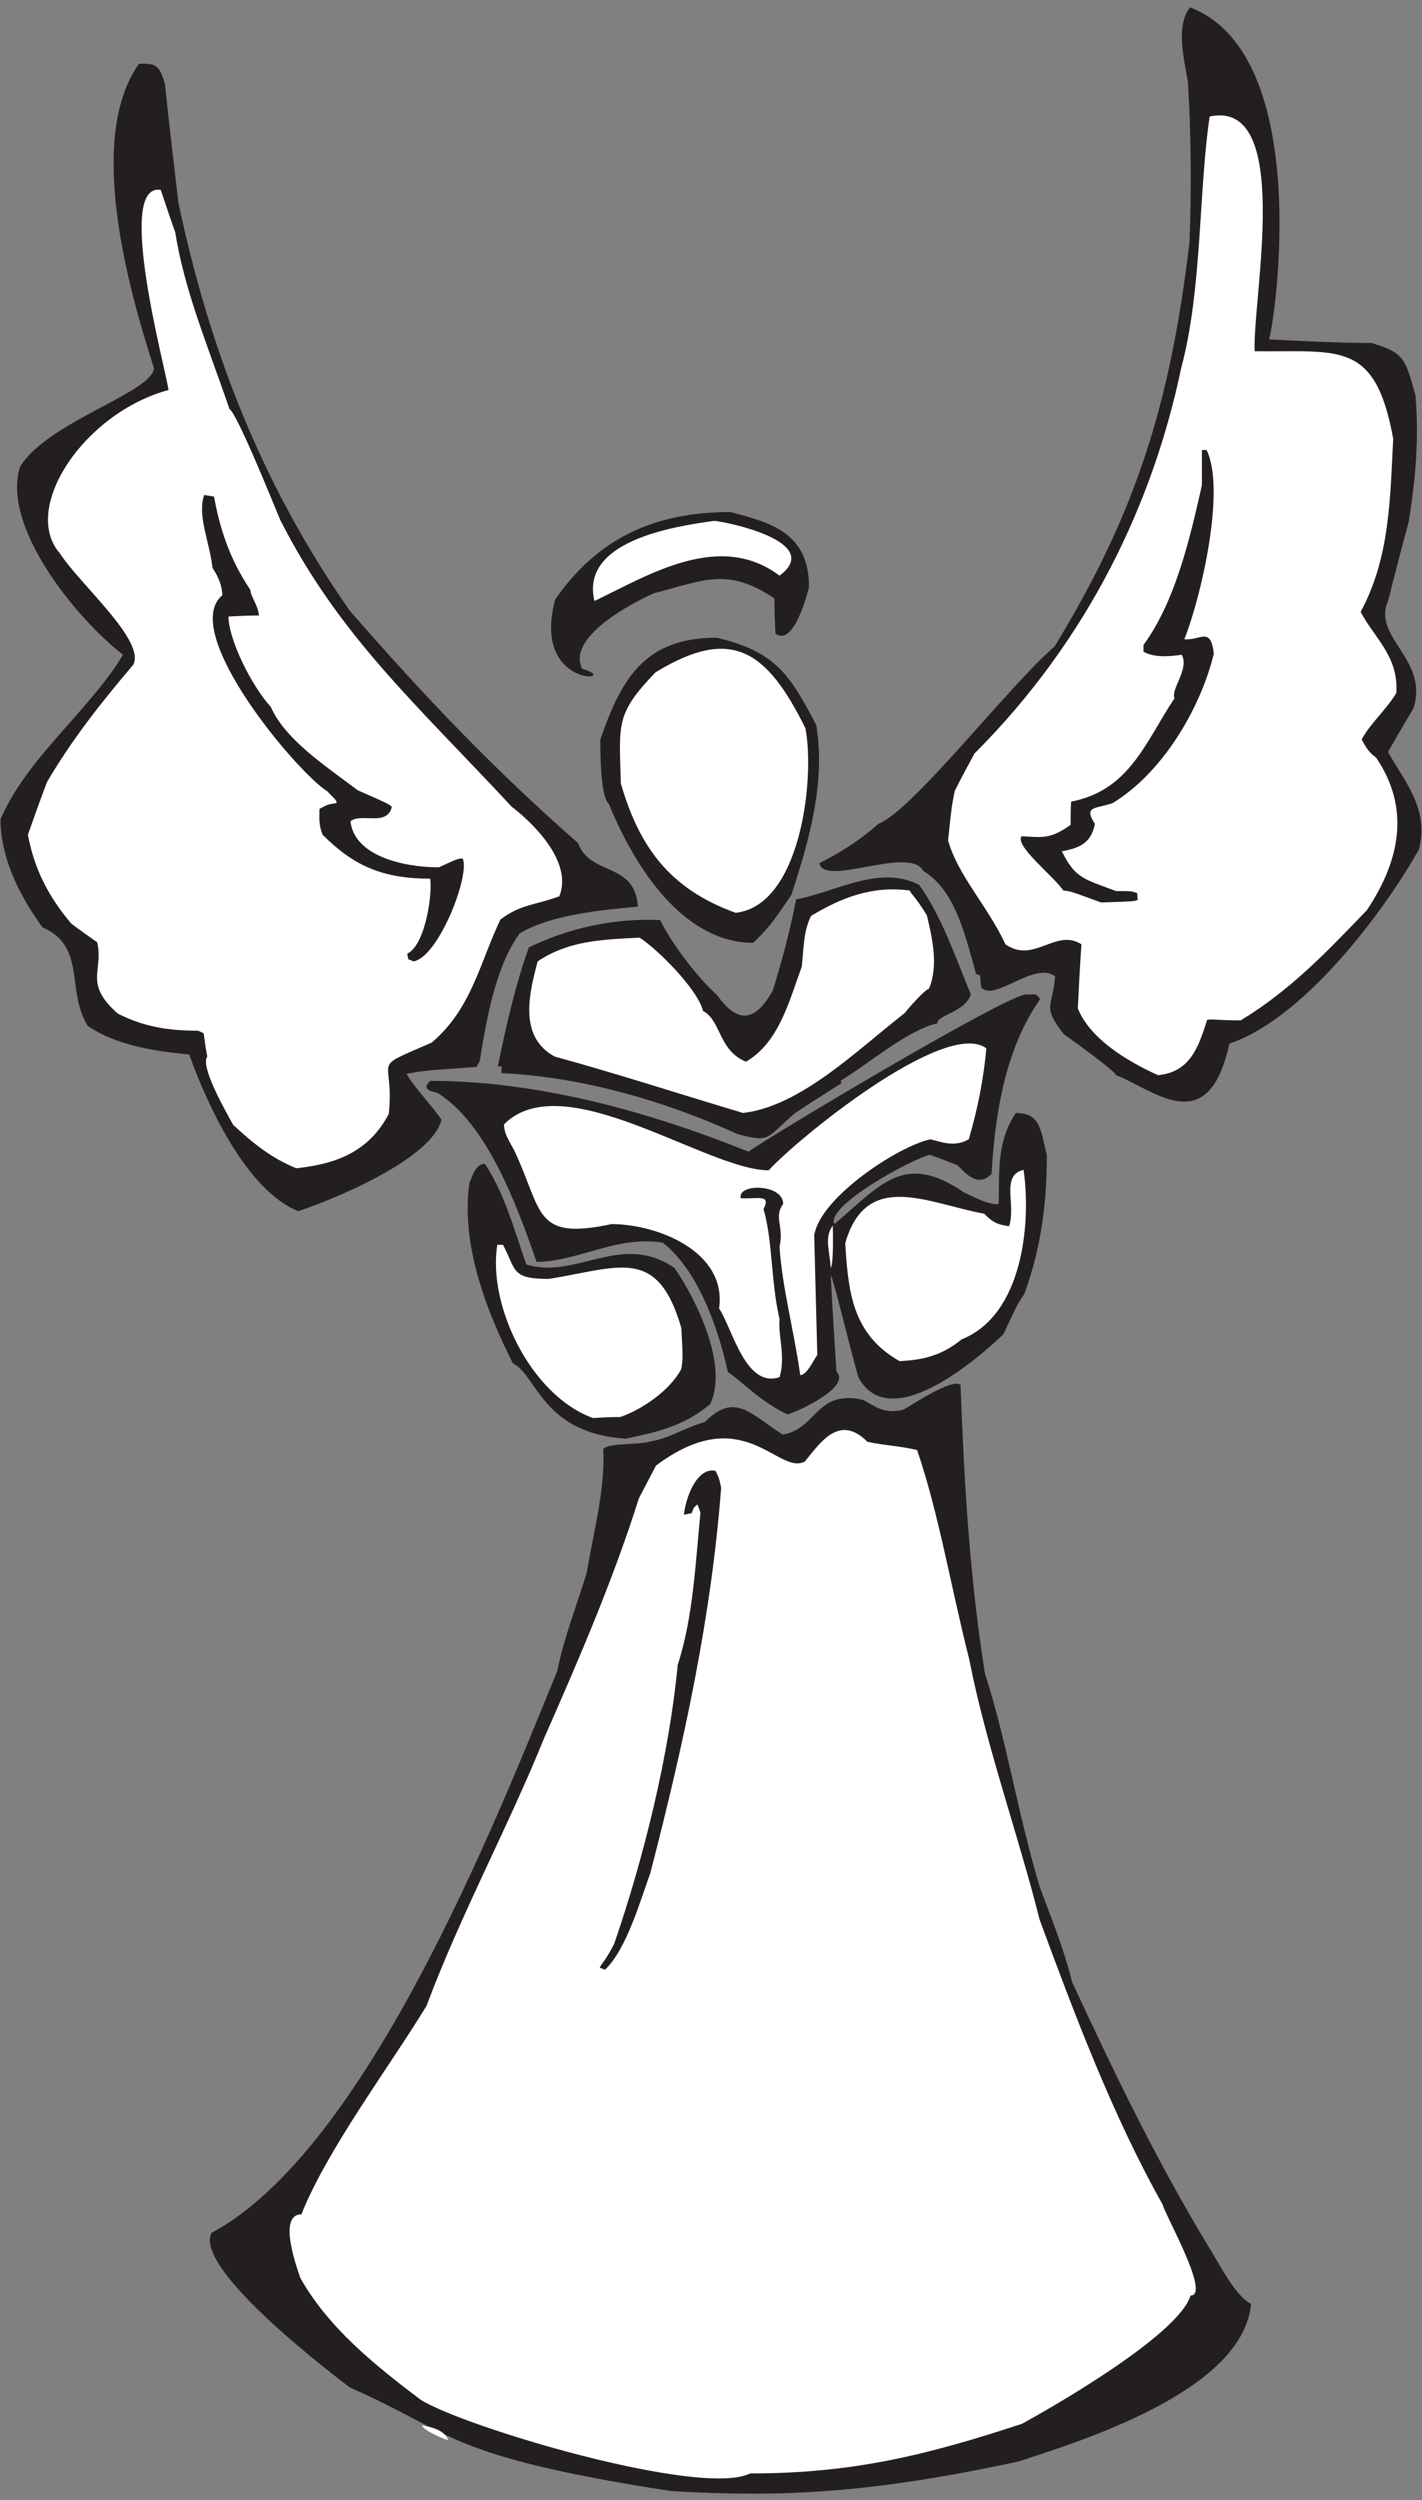 <?xml version="1.0" encoding="UTF-8" standalone="no"?>
<svg
   xmlns:dc="http://purl.org/dc/elements/1.1/"
   xmlns:cc="http://creativecommons.org/ns#"
   xmlns:rdf="http://www.w3.org/1999/02/22-rdf-syntax-ns#"
   xmlns:svg="http://www.w3.org/2000/svg"
   xmlns="http://www.w3.org/2000/svg"
   viewBox="0 0 264 464"
   height="464"
   width="264"
   xml:space="preserve"
   id="svg2"
   version="1.1"><rect x="0" y="0" width="264" height="464" fill="#808080" stroke="none"/><defs
     id="defs6" /><g
     transform="matrix(1.333,0,0,-1.333,0,464)"
     id="g10"><g
       transform="scale(0.1)"
       id="g12"><path
         id="path14"
         style="fill:#231f20;fill-opacity:1;fill-rule:nonzero;stroke:none"
         d="m 933.824,12.461 c -315,49.023 -301.058,80.469 -446.402,144.004 -12.063,9.375 -218.692,163.816 -192.957,215.273 215.828,115.828 396.367,573.567 481.68,782.652 9.359,46.79 28.078,93.59 41.039,136.79 9.359,56.16 25.918,116.64 23.035,172.08 7.711,9.26 49.969,5.06 66.242,10.8 24.48,3.61 48.242,19.45 74.883,26.64 42.476,42.48 63.356,11.52 108.716,-17.28 48.24,7.92 46.08,63.36 112.32,48.24 15.84,-8.64 28.8,-20.16 55.44,-13.68 6.48,2.88 69.12,45.36 79.93,34.56 5.03,-133.19 12.23,-263.52 33.83,-401.04 31.19,-97.47 45.51,-193.988 76.32,-297.359 15.84,-43.203 33.12,-84.239 45.36,-133.203 56.88,-122.391 114.49,-243.36 190.08,-368.633 10.08,-14.407 35.29,-67.688 59.04,-79.2 C 1731.58,151.426 1504.06,81.582 1418.38,53.508 1213.5,9.578 1091.11,3.191 933.824,12.461 v 0" /><path
         id="path16"
         style="fill:#ffffff;fill-opacity:1;fill-rule:nonzero;stroke:none"
         d="m 585.344,139.902 c -64.02,48.426 -128.133,100.032 -167.043,169.2 -2.871,8.886 -33.047,88.566 1.441,88.566 36.113,90.293 119.621,201.031 174.238,290.152 48.243,128.879 114.481,250.559 164.161,373.68 49.679,112.32 96.48,221.76 131.761,333.36 7.918,15.12 15.84,30.24 23.762,45.37 122.196,91.65 170.336,-14.81 207.356,5.75 22.32,27.36 48.24,66.24 87.12,27.36 22.9,-5.08 45.56,-5.63 69.13,-11.52 30.23,-87.84 47.52,-192.96 72.71,-291.59 22.69,-117.52 69.42,-248.011 97.92,-362.164 46.8,-126.726 100.8,-271.445 171.36,-396.726 2.59,-12.949 67.55,-126.723 38.88,-126.723 C 1640.49,227.246 1451.65,121.543 1423.42,106.063 1290.2,62.285 1187.69,36.941 1044.7,36.941 976.711,2.949 643.879,102.117 585.344,139.902 v 0" /><path
         id="path18"
         style="fill:#ffffff;fill-opacity:1;fill-rule:nonzero;stroke:none"
         d="m 624.223,83.019 c -15.844,5.758 -33.84,14.402 -36.723,20.887 6.48,-1.445 31.68,-4.328 36.723,-20.887 v 0" /><path
         id="path20"
         style="fill:#231f20;fill-opacity:1;fill-rule:nonzero;stroke:none"
         d="m 842.383,738.223 c -2.879,1.433 -5.039,2.16 -7.203,2.882 3.597,7.196 7.922,9.356 20.164,33.114 41.758,120.969 77.039,265.681 88.558,388.801 21.602,64.8 25.2,147.61 31.68,211.68 -1.441,4.32 -2.883,7.92 -4.32,11.52 -5.039,-4.32 -5.039,-4.32 -7.922,-12.24 -3.598,-0.72 -7.195,-1.44 -10.797,-2.16 2.16,22.32 17.281,66.25 43.918,61.2 5.039,-10.08 5.039,-10.08 7.929,-23.76 -13.687,-180 -51.847,-355.67 -98.648,-536.401 C 893.5,839.746 872.621,765.586 842.383,738.223 v 0" /><path
         id="path22"
         style="fill:#231f20;fill-opacity:1;fill-rule:nonzero;stroke:none"
         d="m 871.184,1477.67 c -116.344,7.77 -123.313,88.59 -156.961,105.11 -39.602,78.48 -72,167.76 -60.485,250.56 4.285,10.7 8.778,27.06 21.606,27.06 26.636,-40.32 39.597,-87.54 57.594,-140.1 69.843,-21.6 132.484,46.08 206.644,-5.03 28.078,-41.05 75.608,-133.21 49.68,-189.37 -36.719,-30.96 -76.324,-39.6 -118.078,-48.23 v 0" /><path
         id="path24"
         style="fill:#ffffff;fill-opacity:1;fill-rule:nonzero;stroke:none"
         d="m 825.82,1506.46 c -87.121,31.68 -146.879,157.68 -133.199,241.2 2.16,0 5.039,0 7.922,0 18.719,-35.28 10.801,-47.52 64.078,-47.52 97.922,15.84 151.199,46.08 184.32,-68.4 2.164,-41.76 2.164,-41.76 0,-56.88 -15.839,-30.24 -55.441,-56.88 -84.961,-66.96 -12.96,0 -25.917,-0.72 -38.16,-1.44 v 0" /><path
         id="path26"
         style="fill:#231f20;fill-opacity:1;fill-rule:nonzero;stroke:none"
         d="m 1096.54,1511.5 c -39.77,19.4 -61.29,44.7 -82.8,59.04 -14.4,66.24 -43.916,144 -90.717,180 -62.64,10.8 -118.8,-26.63 -175.679,-26.63 -28.082,80.63 -69.121,192.23 -138.242,235.43 -17.997,3.6 -17.997,8.64 -10.079,16.56 147.598,0 300.239,-41.04 443.517,-98.64 29.93,22 373.1,226.82 388.09,218.88 11.23,0 12.19,2.22 18,-6.48 -47.52,-67.68 -62.65,-156.24 -67.69,-243.36 -19.44,-19.44 -36,0.72 -47.52,12.24 -12.96,5.05 -25.92,10.09 -38.15,14.4 -24.21,-5.04 -145.87,-71.16 -133.21,-96.48 64.8,54.72 97.2,101.52 180.72,43.92 5.77,-2.16 35.29,-18.72 48.24,-15.84 0.72,48.96 -2.16,87.78 23.77,126.66 34.56,0 34.56,-23.7 43.19,-58.98 0,-63.36 -7.2,-128.16 -31.68,-193.67 -9.36,-13.69 -9.36,-13.69 -28.8,-55.44 -43.91,-41.77 -159.24,-137.52 -201.72,-60.49 -7.45,23.04 -36.05,142.57 -38.76,142.57 2.16,-44.65 5.04,-89.29 7.92,-133.93 21.61,-21.61 -55.53,-56.71 -68.4,-59.76 v 0" /><path
         id="path28"
         style="fill:#ffffff;fill-opacity:1;fill-rule:nonzero;stroke:none"
         d="m 1001.5,1659.1 c 11.3,79.1 -85.93,117.36 -149.758,117.36 -108.719,-23.04 -95.043,16.56 -135.359,102.24 -7.922,15.12 -14.403,23.76 -14.403,36.72 83.153,83.15 282.567,-64.08 368.65,-64.08 37,41.29 245.37,212.27 303.11,169.92 -3.6,-40.32 -11.51,-82.8 -24.48,-126.72 -20.16,-11.52 -38.15,-3.6 -53.28,0 -43.2,-8.64 -154.08,-80.64 -162,-133.92 1.44,-55.43 2.88,-110.87 4.32,-166.32 -5.8,-8.38 -14.74,-28.08 -23.76,-28.08 -8.64,61.92 -25.19,121.68 -28.8,178.56 6.49,29.52 -8.64,41.04 5.04,59.76 0,28.27 -64.28,28.92 -59.04,7.92 23.73,-1.32 42.41,6.34 31.68,-15.12 12.97,-44.64 10.09,-100.8 22.32,-153.36 -2.15,-23.75 8.65,-51.84 0,-80.64 -47.44,-15.81 -65.43,67.27 -84.24,95.76 v 0" /><path
         id="path30"
         style="fill:#ffffff;fill-opacity:1;fill-rule:nonzero;stroke:none"
         d="m 1252.78,1585.66 c -66.96,38.16 -71.28,98.64 -75.6,164.16 29.52,102.96 115.2,55.45 193.68,41.04 8.64,-8.64 15.12,-15.12 34.56,-17.27 10.08,30.23 -12.24,70.55 20.17,78.47 10.8,-75.6 -1.45,-202.31 -86.41,-236.16 -28.8,-23.76 -56.88,-28.8 -86.4,-30.24 v 0" /><path
         id="path32"
         style="fill:#ffffff;fill-opacity:1;fill-rule:nonzero;stroke:none"
         d="m 1157.02,1715.27 c -1.43,24.47 -9.35,43.19 2.88,59.03 0,-5.76 1.44,-51.84 -2.88,-59.03 v 0" /><path
         id="path34"
         style="fill:#231f20;fill-opacity:1;fill-rule:nonzero;stroke:none"
         d="m 415.422,1794.46 c -72,28.8 -126.91,148.13 -151.922,218.16 -53.281,5.04 -102.238,13.68 -141.117,39.6 -30.961,48.96 -1.442,110.88 -63.36,137.52 -33.844,46.8 -58.32,98.64 -58.32,150.48 C 38.141,2426.62 124.543,2491.42 171.344,2569.18 103.66,2621.74 1.422,2749.9 28.062,2831.26 c 38.934,62.66 182.507,102.35 186.481,136.8 -36.723,113.76 -94.324,321.12 -20.883,424.08 22.32,0 28.082,0 36.004,-28.08 5.758,-54.72 12.234,-109.44 18.719,-164.88 42.476,-201.6 114.476,-390.96 238.316,-568.07 103.375,-118.88 200.094,-220.37 318.242,-324.01 17.676,-47.14 79.004,-25.29 83.52,-88.56 -53.996,-5.04 -121.68,-11.52 -164.875,-37.43 -33.121,-46.09 -46.086,-118.81 -55.445,-177.85 -1.442,-2.15 -2.875,-5.04 -4.317,-7.92 -71.281,-5.04 -71.281,-5.04 -97.203,-9.36 0,-6.48 38.883,-49.68 48.242,-64.08 -12.527,-53.01 -143.355,-108.75 -199.441,-127.44 v 0" /><path
         id="path36"
         style="fill:#ffffff;fill-opacity:1;fill-rule:nonzero;stroke:none"
         d="m 412.539,1854.22 c -35.277,14.7 -58.805,33.68 -87.836,60.48 -11.519,20.88 -46.078,81.36 -36.004,95.04 -2.156,10.8 -3.597,21.6 -5.039,32.4 -2.879,1.45 -5.762,2.88 -7.918,3.6 -44.637,0 -77.043,6.48 -111.601,23.76 -48.239,42.48 -19.438,59.76 -28.797,99.36 -12.242,8.64 -24.485,17.28 -36.004,25.92 -32.027,38.09 -51.43,75.57 -60.477,123.85 8.637,24.47 17.281,48.95 26.641,73.43 36,61.2 76.316,111.6 120.238,163.44 16.875,33.76 -74.851,112.13 -102.242,154.8 -54.738,62.5 33.16,195.61 151.203,227.52 -3.137,26.63 -75.238,289.38 -10.801,278.64 6.481,-19.44 12.957,-38.88 20.161,-59.04 12.957,-82.08 46.078,-159.84 75.601,-246.24 10.078,-5.04 59.762,-128.16 70.555,-154.08 81.883,-161.49 189.23,-256.13 322.562,-399.6 27.36,-20.88 85.68,-75.6 66.242,-124.56 -35.285,-12.96 -53.281,-10.8 -82.082,-32.4 -28.8,-60.48 -40.32,-124.56 -95.757,-171.36 -89.286,-38.88 -51.121,-17.28 -59.762,-99.36 -28.082,-53.28 -74.16,-69.84 -128.883,-75.6 v 0" /><path
         id="path38"
         style="fill:#231f20;fill-opacity:1;fill-rule:nonzero;stroke:none"
         d="m 1027.42,1901.74 c -105.838,48.24 -221.037,79.92 -329.041,84.96 0,3.6 0,6.48 0,9.36 -2.156,0 -3.598,0 -5.039,0 12.242,59.76 24.48,113.04 43.203,165.6 54,26.64 118.078,41.04 182.883,38.16 15.047,-31.17 51.57,-79.84 79.199,-104.4 27.355,-38.16 51.835,-40.32 77.765,6.48 12.86,41.58 24.05,83.33 32.39,126.73 52.56,9.35 116.64,48.95 171.36,20.15 30.97,-43.2 48.96,-96.48 72,-152.64 -8.3,-24.9 -46.8,-28.13 -46.8,-40.32 -39.6,-7.92 -96.48,-56.88 -133.91,-79.2 0,-1.44 0,-2.88 0,-4.32 -21.61,-13.67 -43.21,-27.36 -64.81,-41.76 -39.8,-34.45 -33.24,-41.05 -79.2,-28.8 v 0" /><path
         id="path40"
         style="fill:#231f20;fill-opacity:1;fill-rule:nonzero;stroke:none"
         d="m 1554.46,1983.82 c 0,5.04 -72,56.88 -72.72,56.88 -30.96,40.32 -15.84,36 -12.24,80.64 -28.07,22.32 -85.68,-36.72 -102.96,-15.12 -0.72,5.76 -1.44,11.52 -1.44,16.56 -2.16,0.72 -4.32,1.44 -5.75,2.16 -15.84,56.88 -29.53,116.64 -73.45,143.28 -18.8,35.76 -138.15,-23.02 -144.72,10.8 30.96,15.84 55.44,30.96 82.08,54.72 48.27,18.66 182.18,192.79 245.52,246.96 114.62,187.77 161.45,340.69 187.92,563.04 2.88,74.16 2.16,151.92 -2.16,222.48 -5.76,34.56 -17.27,78.48 2.88,104.4 186.15,-70.92 108.54,-498.59 108.72,-462.24 43.92,-2.16 92.88,-5.04 144,-5.04 44.65,-13.68 46.8,-20.16 61.2,-72.72 5.05,-58.32 0.72,-113.04 -9.36,-176.4 -10.08,-36.72 -19.44,-73.44 -28.8,-110.16 -22.32,-51.12 57.6,-81.36 35.28,-149.76 -12.24,-20.16 -23.76,-40.32 -35.28,-60.48 22.32,-40.32 57.6,-78.48 43.21,-135.36 -51.85,-92.16 -162.73,-236.88 -264.25,-270.72 -29.05,-135.51 -105.38,-63.91 -157.68,-43.92 v 0" /><path
         id="path42"
         style="fill:#ffffff;fill-opacity:1;fill-rule:nonzero;stroke:none"
         d="m 1034.62,1931.26 c -91.436,27.37 -177.839,55.44 -262.077,78.48 -51.84,28.08 -34.559,90.72 -23.766,132.48 43.203,28.8 87.125,30.24 141.844,33.12 22.317,-13.68 80.641,-70.56 88.559,-102.24 24.99,-12.49 21.34,-54.84 59.77,-70.56 45.94,26.81 60.01,84.07 77.75,132.48 2.88,26.64 2.16,48.96 12.96,70.56 41.77,25.2 84.96,42.48 137.52,35.28 1.45,-5.04 7.21,-7.2 23.76,-34.56 7.2,-30.96 16.56,-69.12 2.88,-102.24 -4.82,0 -29.8,-28.2 -33.84,-33.84 -62.64,-48.24 -144.71,-130.32 -225.36,-138.96 v 0" /><path
         id="path44"
         style="fill:#ffffff;fill-opacity:1;fill-rule:nonzero;stroke:none"
         d="m 1612.78,1983.82 c -46.08,20.88 -95.03,51.84 -111.6,92.88 1.44,30.24 2.88,59.76 5.04,89.28 -35.57,23.08 -66.05,-27.54 -105.84,0 -25.19,54 -66.24,95.76 -79.92,144.72 5.04,48.24 5.04,48.24 9.36,69.12 8.64,17.28 18,34.56 27.36,51.84 159.77,159.77 249.03,350.28 288.01,537.12 29.34,109.34 24.21,248.37 39.6,349.92 117.05,24.64 59.21,-255.46 62.63,-326.88 118.01,-1.47 167.7,15.85 192.96,-121.68 -4.32,-82.08 -4.32,-165.6 -45.36,-241.2 18.72,-36 53.28,-61.92 49.68,-113.04 -13.7,-22.84 -38.09,-44.5 -48.24,-64.79 4.32,-6.49 6.48,-15.13 20.16,-25.21 46.88,-69.12 34.64,-141.12 -12.96,-212.4 -55.67,-57.93 -106.64,-111.52 -175.68,-153.36 -34.56,0 -36,2.16 -46.8,0.72 -12.23,-39.6 -24.48,-72.72 -68.4,-77.04 v 0" /><path
         id="path46"
         style="fill:#231f20;fill-opacity:1;fill-rule:nonzero;stroke:none"
         d="m 575.98,2142.22 c -2.878,1.44 -5.039,2.16 -7.203,2.88 -0.714,2.88 -1.433,5.76 -1.433,7.92 25.918,12.96 35.277,86.41 31.679,104.4 -66.242,0 -106.562,18 -149.761,61.21 -5.762,15.11 -4.321,23.03 -4.321,35.99 8.645,4.32 10.079,6.49 23.758,7.92 0,3.6 0,3.6 -12.957,16.56 -43.203,27.36 -206.64,222.48 -146.164,272.88 0,15.84 -8.637,30.96 -13.676,38.16 -3.601,35.28 -21.601,72.72 -11.523,101.52 4.32,-0.72 8.644,-1.44 13.684,-2.16 7.917,-43.2 20.878,-85.68 50.398,-129.6 1.441,-11.52 10.078,-19.44 12.242,-36 -14.398,0 -28.805,-0.72 -42.48,-1.44 0,-30.96 30.957,-95.04 59.039,-126 19.437,-44.64 74.883,-81.36 120.961,-115.92 42.48,-18.72 42.48,-18.72 47.519,-23.04 -6.48,-28.07 -42.48,-7.92 -57.601,-20.16 5.043,-47.52 72,-64.08 123.121,-64.08 26.636,12.24 26.636,12.24 33.117,12.24 10.801,-22.32 -33.117,-136.8 -68.399,-143.28 v 0" /><path
         id="path48"
         style="fill:#231f20;fill-opacity:1;fill-rule:nonzero;stroke:none"
         d="m 848.141,2361.11 c -12.961,12.95 -11.52,75.59 -12.239,89.27 29.52,86.4 62.637,142.56 161.996,142.56 82.652,-19.22 102.512,-52.1 138.962,-121.68 12.96,-77.76 -8.64,-156.96 -34.56,-236.16 -18.71,-27.36 -28.79,-43.92 -53.28,-66.96 -98.379,0 -165.852,107.23 -200.879,192.97 v 0" /><path
         id="path50"
         style="fill:#ffffff;fill-opacity:1;fill-rule:nonzero;stroke:none"
         d="m 1024.54,2209.9 c -93.599,33.84 -134.638,93.6 -159.837,180 -2.16,82.8 -7.922,96.48 48.235,154.8 105.842,64.8 154.812,30.96 208.802,-77.76 13.55,-70.31 -6.58,-246.97 -97.2,-257.04 v 0" /><path
         id="path52"
         style="fill:#231f20;fill-opacity:1;fill-rule:nonzero;stroke:none"
         d="m 1533.59,2224.3 c -43.21,15.84 -43.21,15.84 -52.57,16.56 -14.4,20.88 -67.68,61.92 -58.31,75.6 30.23,-1.44 39.59,-4.32 68.4,15.84 0,10.8 0,21.6 0.71,32.4 81.36,15.84 102.97,82.08 144,144 -5.76,12.24 20.88,40.32 10.08,60.48 -20.16,-2.88 -39.6,-3.6 -53.28,4.32 0,3.6 0,6.48 0,9.36 45.36,61.92 65.52,152.64 81.36,222.48 0,16.56 0,33.12 0,48.96 2.16,0 4.32,0 6.48,0 26.64,-54 -6.48,-201.6 -30.96,-263.52 22.32,-2.15 36.72,18.72 41.04,-20.16 -18.72,-77.03 -71.99,-166.32 -141.11,-208.08 -23.04,-7.92 -41.05,-3.6 -24.49,-28.8 -5.04,-26.64 -21.6,-33.84 -46.08,-38.16 18.72,-37.44 29.52,-38.16 75.6,-55.44 21.6,0 21.6,0 29.52,-2.88 0,-2.88 0,-5.76 0.72,-9.36 -5.75,-2.16 -5.75,-2.16 -51.11,-3.6 v 0" /><path
         id="path54"
         style="fill:#231f20;fill-opacity:1;fill-rule:nonzero;stroke:none"
         d="m 773.262,2646.22 c 59.039,84.96 137.519,121.68 244.078,121.68 54.72,-14.4 109.44,-28.08 109.44,-104.4 -4.44,-17.74 -22.83,-82.77 -46.8,-64.8 -0.72,16.57 -1.43,33.12 -1.43,48.96 -65.53,43.92 -97.929,25.2 -167.769,7.2 -30.957,-13.68 -121.679,-61.2 -100.078,-105.12 59.543,-17.01 -71.523,-29.91 -37.441,96.48 v 0" /><path
         id="path56"
         style="fill:#ffffff;fill-opacity:1;fill-rule:nonzero;stroke:none"
         d="m 827.984,2644.06 c -20.164,82.8 107.996,103.68 167.036,111.6 17.42,-1.58 153.29,-29.39 90.72,-76.32 -83.51,62.64 -181.439,1.44 -257.756,-35.28 v 0" /></g></g></svg>